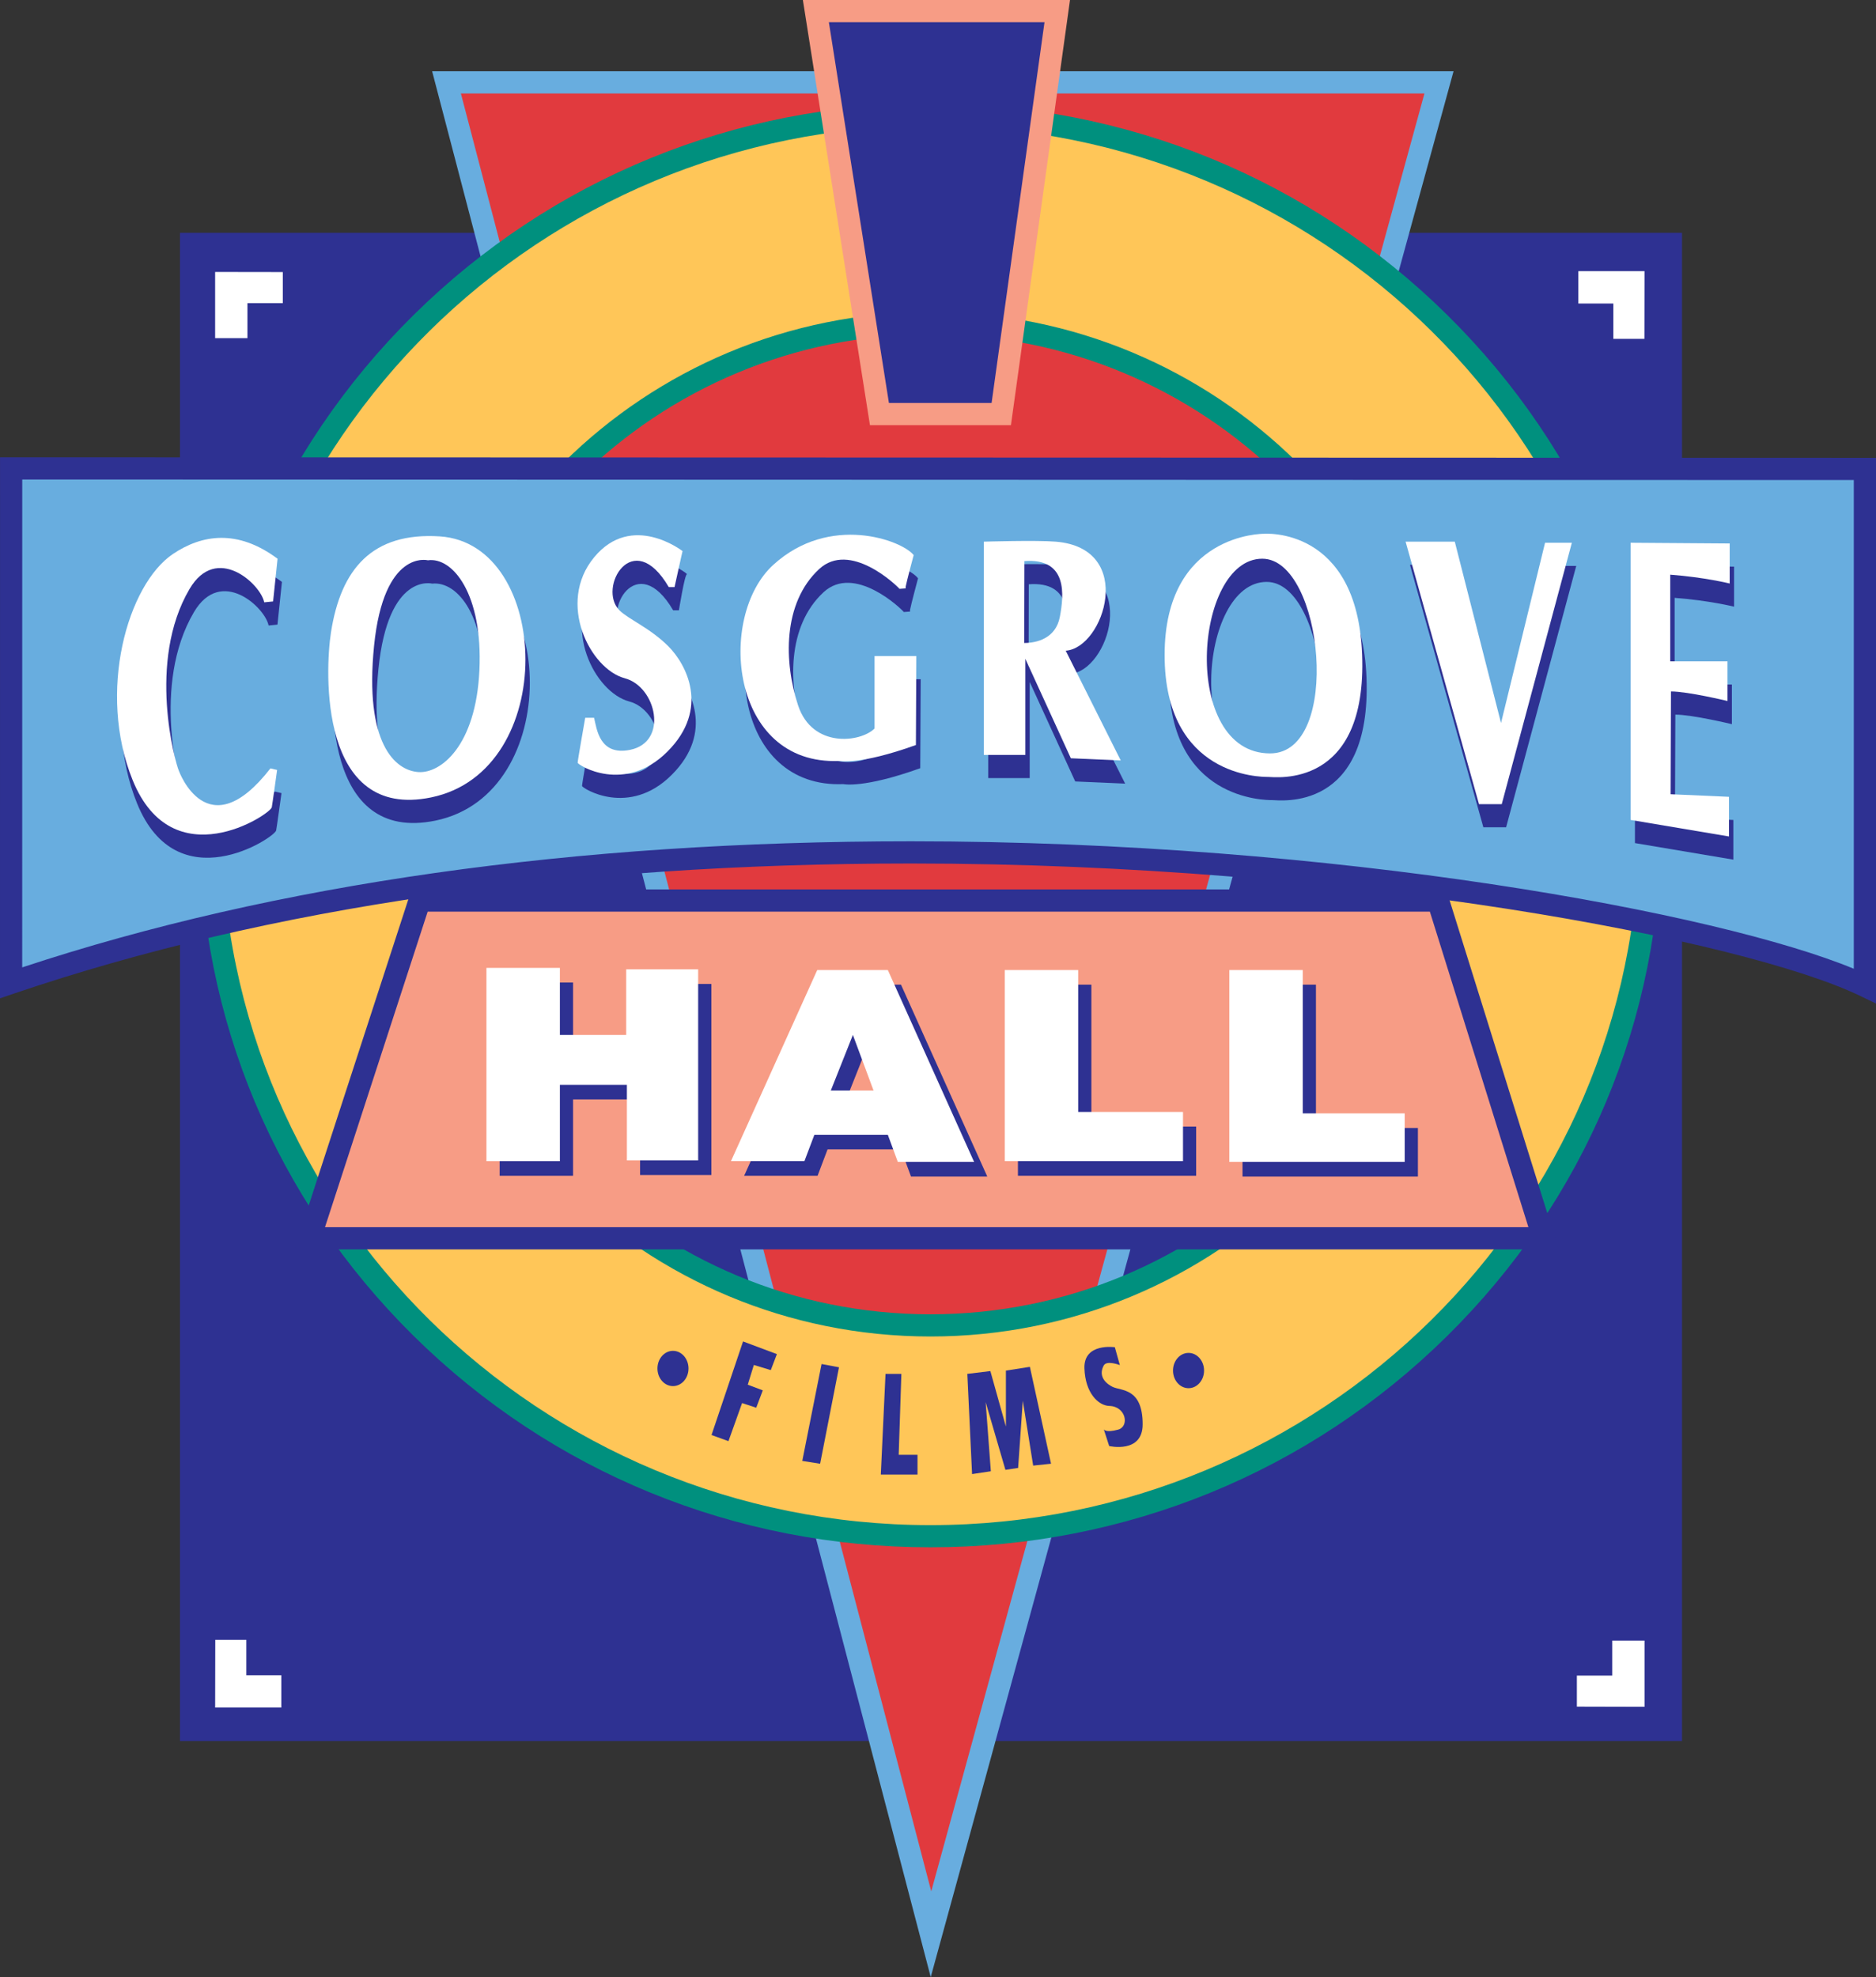 <?xml version="1.0" encoding="utf-8"?>
<!-- Generator: Adobe Illustrator 16.0.0, SVG Export Plug-In . SVG Version: 6.00 Build 0)  -->
<!DOCTYPE svg PUBLIC "-//W3C//DTD SVG 1.0//EN" "http://www.w3.org/TR/2001/REC-SVG-20010904/DTD/svg10.dtd">
<svg version="1.0" id="Layer_1" xmlns="http://www.w3.org/2000/svg" xmlns:xlink="http://www.w3.org/1999/xlink" x="0px" y="0px"
	 width="949.067px" height="1000px" viewBox="-186.369 -196.367 949.067 1000"
	 enable-background="new -186.369 -196.367 949.067 1000" xml:space="preserve">
<rect x="-186.369" y="-196.367" width="949.067" height="1000" fill="#333333" stroke="none"/>
<g>
	<rect x="-94.179" y="-77.476" fill="#2E3192" width="757.607" height="760.583"/>
	<path fill="#2E3192" d="M664.556,684.233H-95.306V-78.604h759.861V684.233z M-93.052,681.979h755.354V-76.349H-93.052V681.979z"/>
	<polygon fill="#E13A3E" points="39.52,-154.704 284.616,781.938 541.621,-154.704 	"/>
	<path fill="#68ADDF" d="M284.487,803.633L32.244-160.32h516.742L284.487,803.633z M46.795-149.087l237.95,909.333l249.511-909.333
		H46.795z"/>
	<path fill="#FFC658" d="M284.346-138.367c-201.119,0-364.162,160.951-364.162,359.5c0,198.548,163.042,359.499,364.162,359.499
		c201.108,0,364.153-160.948,364.153-359.499S485.455-138.367,284.346-138.367 M284.346,473.995
		c-141.798,0-256.74-113.475-256.74-253.459S142.548-32.931,284.346-32.931c141.789,0,256.743,113.482,256.743,253.467
		S426.135,473.995,284.346,473.995"/>
	<path fill="#00907E" d="M284.346,586.247c-98.758,0-191.608-37.968-261.446-106.913C-46.959,410.371-85.432,318.673-85.432,221.133
		c0-97.541,38.473-189.239,108.331-258.203c69.84-68.943,162.689-106.913,261.446-106.913c98.754,0,191.601,37.969,261.438,106.913
		c69.859,68.964,108.33,160.663,108.33,258.204c0,97.54-38.473,189.238-108.331,258.203
		C475.945,548.279,383.1,586.247,284.346,586.247z M284.346-132.75C86.643-132.75-74.201,26-74.201,221.133
		c0,195.132,160.844,353.883,358.547,353.883c197.697,0,358.537-158.751,358.537-353.883C642.883,26,482.043-132.75,284.346-132.75z
		 M284.346,479.61c-144.664,0-262.356-116.22-262.356-259.074c0-142.859,117.692-259.083,262.356-259.083
		c144.666,0,262.358,116.225,262.358,259.083C546.704,363.391,429.012,479.61,284.346,479.61z M284.346-27.314
		c-138.471,0-251.125,111.185-251.125,247.851c0,136.661,112.654,247.844,251.125,247.844
		c138.472,0,251.127-111.183,251.127-247.844C535.473,83.871,422.817-27.314,284.346-27.314z"/>
	<polygon fill="#2E3192" points="226.379,-190.751 348.492,-190.751 320.169,13.066 258.537,13.066 	"/>
	<path fill="#F79C85" d="M325.059,18.682h-71.321l-33.931-215.049h135.137L325.059,18.682z M263.338,7.449h51.94l26.765-192.584
		H232.952L263.338,7.449z"/>
	<polygon fill="#F79C85" points="541.132,259.109 594.493,429.946 -29.696,429.946 25.916,259.109 	"/>
	<path fill="#2E3192" d="M602.132,435.563H-37.431l59.269-182.069h523.424L602.132,435.563z M-21.961,424.331h608.815
		l-49.853-159.605H29.994L-21.961,424.331z"/>
	<path fill="#68ADDF" d="M-180.733,40.535l937.814,0.28v261.452c-95.567-46.054-574.88-124.777-937.833-1.536L-180.733,40.535z"/>
	<path fill="#2E3192" d="M762.698,311.208l-8.055-3.882c-58.241-28.067-257.49-66.947-480.11-66.947
		c-172.576,0-325.149,22.094-453.479,65.669l-7.423,2.52l0.021-273.651L762.698,35.2V311.208z M274.533,229.147
		c215.026,0,409.092,36.33,476.933,64.473V46.43l-926.583-0.277l-0.018,246.771C-47.199,250.601,104.036,229.147,274.533,229.147z"
		/>
	<polygon fill="#FFFFFF" points="-77.462,633.041 -61.748,633.041 -61.748,650.93 -44.049,650.93 -44.049,667.276 -77.525,667.276 	
		"/>
	<polygon fill="#FFFFFF" points="611.369,666.832 611.369,651.117 629.258,651.117 629.258,633.419 645.603,633.419 
		645.603,666.914 	"/>
	<polygon fill="#FFFFFF" points="645.541,-24.976 629.817,-24.976 629.817,-42.855 612.118,-42.855 612.118,-59.209 
		645.593,-59.209 	"/>
	<polygon fill="#FFFFFF" points="-43.301,-58.768 -43.301,-43.043 -61.187,-43.043 -61.187,-25.344 -77.534,-25.344 -77.534,-58.82 
			"/>
	<path fill="#2E3192" d="M-50.489,119.999c-1.786-9.22-24.141-29.915-37.778-6.74c-21.669,36.814-7.127,88.198-5.395,91.959
		c0,0,14.397,39.908,46.322-1.237l3.373,0.793c0,0-2.453,17.78-2.696,18.882c-0.796,3.715-50.137,36.209-70.38-13.72
		c-18.015-44.419-2.708-98.951,20.465-114.457c14.497-9.697,32.494-12.693,52.837,2.481l-2.258,21.595L-50.489,119.999z"/>
	<path fill="#2E3192" d="M38.366,86.648c-34.169-2.209-50.103,16.428-55.091,48.595c-3.029,19.567-6.079,95.126,50.679,83.435
		C98.932,205.299,94.738,90.328,38.366,86.648 M58.375,154.36c-1.787,38.447-19.674,52.23-30.797,51.489
		c-12.044-0.775-27.431-14.775-22.498-63.847c4.951-49.083,27.208-43.175,27.208-43.175C45.331,97.483,60.188,115.914,58.375,154.36
		"/>
	<path fill="#2E3192" d="M157.1,112.314c0,0,2.912-18.213,4.041-18.213c1.127,0-25.62-20.008-44.741,3.139
		c-19.126,23.164-1.905,56.57,15.516,61.17c15.984,4.229,22.263,32.242,2.696,36.208c-15.517,3.141-16.871-10.562-18.212-16.2
		h-4.495c0,0-3.825,21.596-3.825,22.723c0,1.128,23.727,16.076,45.412-5.638c21.714-21.686,9.479-44.264,0.46-53.276
		c-9.327-9.329-20.242-13.694-24.735-18.177c-11.268-11.258,6.748-42.885,24.96-11.736H157.1z"/>
	<path fill="#2E3192" d="M274.017,112.088L274.017,112.088c0.532-2.842,4.05-15.958,4.05-15.958
		c-5.846-7.505-42.498-21.135-71.057,4.954c-28.559,26.061-21.821,101.401,33.271,99.146c0,0,10.128,2.292,38.905-8.054
		l0.227-45.005h-21.137v36.659c-7.069,7.073-31.481,10.104-38.661-11.699c-7.208-21.813-7.914-51.762,10.634-68.947
		c15.58-14.405,39.17,8.183,40.632,9.996l3.139-0.225"/>
	<path fill="#2E3192" d="M354.989,144.463c19.484-1.308,35.647-51.798-5.008-55.144c-9.813-0.813-36.416,0-36.416,0v107.87h20.989
		v-48.64l23.032,50.329l25.259,1.109L354.989,144.463z M352.01,127.376c-2.026,10.773-11.506,13.19-18.013,13.19l0.092-41.416
		C356.242,97.52,354.061,116.607,352.01,127.376"/>
	<polygon fill="#2E3192" points="526.936,89.311 551.816,89.311 575.205,181.041 597.487,89.869 611.046,89.869 575.573,222.069 
		564.064,222.069 	"/>
	<path fill="#2E3192" d="M690.897,90.239v20.244c0,0-12.642-3.158-30.077-4.465v43.823h28.966v20.062c0,0-20.063-4.827-28.604-4.827
		l-0.181,51.997l29.525,1.289v20.064l-49.776-8.372V89.871L690.897,90.239z"/>
	<path fill="#2E3192" d="M504.934,146.277c-2.536-64.914-49.769-60.945-49.769-60.945s-50.139-0.371-50.139,61.314
		c0,61.676,48.679,61.676,52.295,61.676C460.929,208.322,507.593,214.763,504.934,146.277 M458.396,196.424
		c-45.449,0-38.594-98.471-3.971-98.471C485.258,97.951,495.027,196.424,458.396,196.424"/>
	<path fill="#FFFFFF" d="M-52.7,108.281c-1.786-9.22-24.14-29.915-37.78-6.746c-21.668,36.822-7.127,88.197-5.394,91.967
		c0,0,14.39,39.909,46.314-1.235l3.382,0.794c0,0-2.452,17.771-2.696,18.879c-0.795,3.717-50.137,36.21-70.39-13.729
		c-18.007-44.411-2.697-98.95,20.479-114.447c14.495-9.698,32.492-12.693,52.833,2.472l-2.258,21.595L-52.7,108.281z"/>
	<path fill="#FFFFFF" d="M36.155,74.931c-34.171-2.211-50.102,16.428-55.09,48.595c-3.031,19.557-6.078,95.125,50.681,83.424
		C96.723,193.583,92.525,78.611,36.155,74.931 M56.162,142.642c-1.785,38.448-19.674,52.23-30.814,51.491
		c-12.022-0.777-27.414-14.776-22.479-63.848c4.953-49.084,27.234-43.264,27.234-43.264C42.695,85.259,57.96,104.193,56.162,142.642
		"/>
	<path fill="#FFFFFF" d="M154.879,100.586c0,0,4.033-18.303,4.053-18.215c0,0-25.646-20.007-44.745,3.159
		c-19.124,23.148-1.92,56.552,15.516,61.151c15.979,4.232,22.265,32.241,2.698,36.209c-15.516,3.139-16.869-10.564-18.214-16.202
		h-4.493c0,0-3.824,21.597-3.824,22.725s23.725,16.076,45.41-5.628c21.717-21.695,9.48-44.265,0.461-53.286
		c-9.347-9.327-20.244-13.685-24.735-18.177c-11.267-11.249,6.749-42.884,24.962-11.736H154.879z"/>
	<path fill="#FFFFFF" d="M271.806,100.37L271.806,100.37c0.54-2.85,4.053-15.967,4.053-15.967
		c-5.838-7.496-42.498-21.136-71.057,4.952c-28.561,26.071-21.822,101.412,33.267,99.157c0,0,10.133,2.291,38.916-8.056
		l0.217-45.005h-21.134v36.651c-7.074,7.083-31.473,10.104-38.684-11.692c-7.188-21.82-7.89-51.77,10.655-68.947
		c15.576-14.414,39.148,8.183,40.629,9.996l3.138-0.226"/>
	<path fill="#FFFFFF" d="M352.778,132.745c19.484-1.318,35.647-51.824-5.027-55.145c-9.795-0.812-36.398,0-36.398,0v107.872h20.991
		v-48.641l23.028,50.319l25.241,1.108L352.778,132.745z M349.802,115.66c-2.049,10.771-11.51,13.188-18.013,13.188l0.098-41.424
		C354.033,85.8,351.83,104.889,349.802,115.66"/>
	<polygon fill="#FFFFFF" points="524.725,77.593 549.604,77.593 572.996,169.317 595.276,78.143 608.834,78.143 573.365,210.352 
		561.853,210.352 	"/>
	<path fill="#FFFFFF" d="M688.678,78.513v20.251c0,0-12.61-3.157-30.075-4.464v43.841h28.974v20.044c0,0-20.069-4.827-28.605-4.827
		l-0.178,51.988l29.524,1.299v20.062l-49.777-8.371V78.152L688.678,78.513z"/>
	<path fill="#FFFFFF" d="M502.722,134.558c-2.524-64.922-49.786-60.945-49.786-60.945s-50.127-0.353-50.127,61.314
		s48.684,61.667,52.303,61.667C458.719,196.595,505.385,203.045,502.722,134.558 M456.185,184.696
		c-45.451,0-38.594-98.471-3.971-98.471C483.05,86.225,492.817,184.696,456.185,184.696"/>
	<polygon fill="#2E3192" points="66.395,300.578 103.543,300.578 103.543,334.477 137.09,334.477 137.09,301.29 173.508,301.29 
		173.508,397.958 137.443,397.958 137.443,359.728 103.543,359.728 103.543,398.327 66.395,398.327 	"/>
	<polygon fill="#2E3192" points="328.602,301.659 365.758,301.659 365.758,373.431 418.757,373.431 418.757,398.321 
		328.602,398.321 	"/>
	<polygon fill="#2E3192" points="442.22,301.659 479.367,301.659 479.367,374.151 530.948,374.151 530.948,398.689 442.22,398.689 	
		"/>
	<path fill="#2E3192" d="M269.443,301.659h-35.705l-43.642,96.659h37.156l5.044-13.345h37.148l5.049,13.714h38.594L269.443,301.659z
		 M240.596,362.606l11.17-28.138l10.479,28.138H240.596z"/>
	<polygon fill="#FFFFFF" points="59.72,293.18 96.875,293.18 96.875,327.081 130.424,327.081 130.424,293.901 166.83,293.901 
		166.83,390.561 130.774,390.561 130.774,352.339 96.875,352.339 96.875,390.931 59.72,390.931 	"/>
	<polygon fill="#FFFFFF" points="321.936,294.264 359.084,294.264 359.084,366.041 412.108,366.041 412.108,390.921 
		321.936,390.921 	"/>
	<polygon fill="#FFFFFF" points="435.555,294.264 472.703,294.264 472.703,366.764 524.265,366.764 524.265,391.29 435.555,391.29 	
		"/>
	<path fill="#FFFFFF" d="M262.786,294.264h-35.715l-43.642,96.657h37.155l5.045-13.332h37.156l5.044,13.701h38.591L262.786,294.264z
		 M233.928,355.217l11.177-28.136l10.456,28.136H233.928z"/>
	<path fill="#2E3192" d="M161.945,495.788c0,4.934-3.513,8.922-7.857,8.922c-4.339,0-7.852-3.988-7.852-8.922s3.51-8.92,7.852-8.92
		C158.433,486.868,161.945,490.854,161.945,495.788"/>
	<polygon fill="#2E3192" points="189.537,482.114 206.657,488.527 203.573,496.618 195.003,494.012 191.919,503.988 
		199.531,506.857 196.204,515.644 189.052,513.28 182.159,532.549 173.588,529.445 	"/>
	<polygon fill="#2E3192" points="229.258,493.535 238.068,495.193 228.534,543.97 219.503,542.543 	"/>
	<polygon fill="#2E3192" points="261.615,498.522 269.635,498.522 268.279,539.449 277.798,539.449 277.798,549.443 
		259.233,549.443 	"/>
	<polygon fill="#2E3192" points="303.002,498.522 314.658,497.107 322.515,525.169 322.515,496.862 334.646,494.96 345.346,543.96 
		336.314,544.917 331.065,512.09 328.701,546.097 322.271,547.063 312.276,512.812 314.897,547.776 305.399,549.201 	"/>
	<path fill="#2E3192" d="M380.156,494.075l-2.525-9.031c0,0-15.797-2.38-15.391,10.639c0.405,12.6,7.106,18.898,12.586,19.05
		c8.497,0.217,10.282,10.384,4.466,11.99c-6.335,1.756-7.243-0.129-7.243-0.129l2.713,8.427c0,0,16.941,3.967,16.941-10.978
		c0-18.495-10.809-16.852-15.183-18.936c-2.365-1.129-7.756-4.728-4.528-10.809C373.488,491.485,380.156,494.075,380.156,494.075"/>
	<path fill="#2E3192" d="M422.761,496.845c0,4.924-3.509,8.921-7.849,8.921c-4.349,0-7.856-3.997-7.856-8.921
		c0-4.934,3.509-8.932,7.856-8.932C419.255,487.913,422.761,491.911,422.761,496.845"/>
</g>
</svg>
